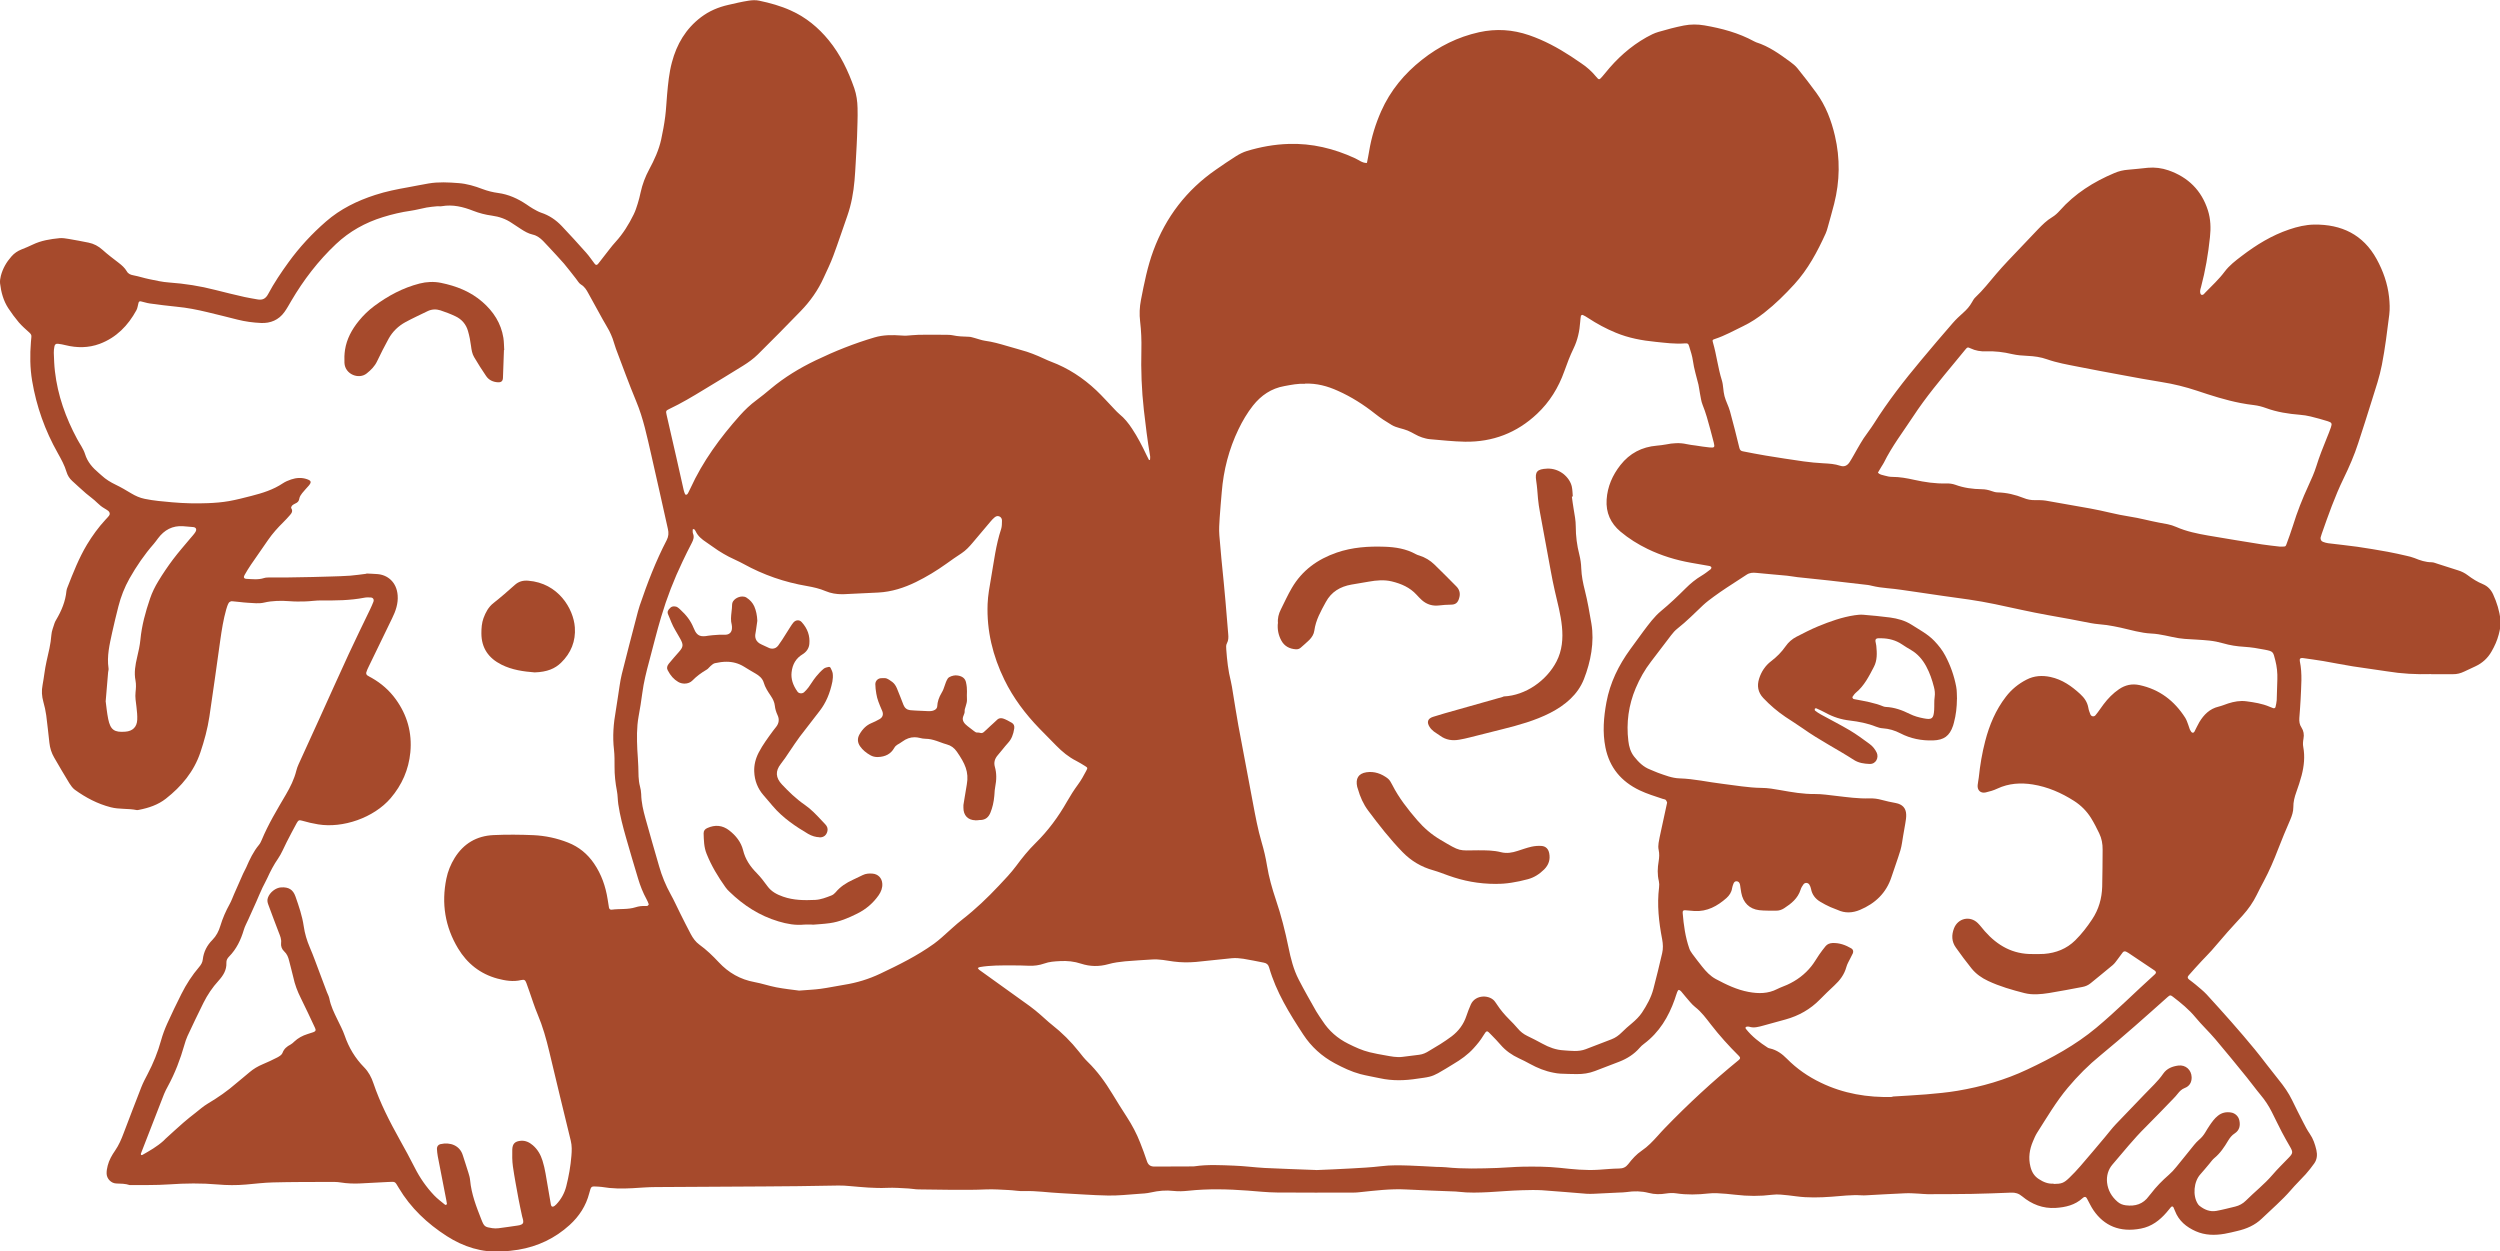 <svg viewBox="0 0 354.7 177.56" xmlns="http://www.w3.org/2000/svg" id="Layer_2"><defs><style>.cls-1{fill:#a64a2c;}</style></defs><g id="Layer_1-2"><path d="M344.88,95.64c-2.08.06-4.15-.05-6.21-.39-1.62-.26-3.25-.45-4.86-.71-1.4-.22-2.79-.51-4.19-.75-.97-.16-1.95-.29-2.92-.43-.32-.04-.47.12-.4.45.38,1.81.18,3.63.11,5.45-.04.87-.12,1.75-.18,2.62-.03.48.02.92.31,1.35.3.46.39,1,.28,1.57-.07.39-.11.81-.03,1.19.25,1.36.11,2.69-.23,4.01-.21.81-.48,1.6-.76,2.39-.25.69-.43,1.39-.42,2.13,0,.63-.19,1.21-.44,1.79-.59,1.37-1.18,2.75-1.71,4.14-.6,1.57-1.26,3.11-2.05,4.59-.35.64-.68,1.29-1,1.94-.52,1.06-1.19,2.01-1.97,2.88-.7.79-1.44,1.55-2.14,2.35-.77.87-1.51,1.77-2.29,2.65-.46.52-.96,1-1.43,1.51-.62.67-1.23,1.34-1.83,2.03-.19.21-.16.39.05.56.31.25.65.48.95.74.53.45,1.08.88,1.55,1.38,2.34,2.56,4.65,5.14,6.85,7.82.58.7,1.13,1.43,1.69,2.15.56.72,1.12,1.44,1.69,2.15.74.91,1.41,1.86,1.92,2.92.51,1.05,1.03,2.09,1.57,3.13.28.55.57,1.11.92,1.61.49.71.75,1.49.94,2.31.15.67.1,1.32-.3,1.89-.38.53-.78,1.05-1.22,1.54-.68.76-1.43,1.46-2.09,2.24-1.27,1.47-2.75,2.72-4.14,4.06-.97.94-2.17,1.45-3.47,1.75-.6.14-1.2.3-1.81.4-1.39.24-2.76.22-4.08-.36-1.35-.6-2.42-1.48-2.96-2.9-.06-.17-.13-.34-.21-.5-.07-.14-.24-.16-.35-.03-.21.25-.41.51-.63.76-.98,1.13-2.12,2-3.63,2.29-3.04.59-5.23-.43-6.71-2.56-.37-.53-.64-1.14-.96-1.72-.13-.24-.3-.28-.53-.11-.03.02-.06.05-.08.07-1.08.99-2.42,1.3-3.83,1.39-1.8.11-3.38-.51-4.74-1.64-.49-.41-.97-.56-1.59-.53-1.86.08-3.72.14-5.58.18-2.08.04-4.16.03-6.24.04-.44,0-.87-.06-1.31-.08-.62-.03-1.24-.08-1.86-.05-1.86.08-3.72.19-5.57.29-.22.01-.44.02-.66,0-1.43-.09-2.84.1-4.25.2-1.67.12-3.35.17-5.02-.06-.72-.1-1.45-.18-2.17-.24-.4-.03-.81-.03-1.2.02-1.75.22-3.49.21-5.24,0-.87-.11-1.74-.17-2.62-.22-.4-.02-.8,0-1.2.04-1.53.17-3.05.21-4.58-.02-.46-.07-.95-.05-1.41.02-.84.14-1.66.14-2.49-.08-1.04-.27-2.09-.28-3.15-.12-.36.06-.73.05-1.09.07-1.17.06-2.33.12-3.5.17-.36.02-.73.02-1.09,0-2.11-.16-4.21-.36-6.32-.5-.94-.06-1.9-.02-2.85,0-.84.02-1.68.08-2.51.13-.73.04-1.46.1-2.18.14-1.42.07-2.84.12-4.26-.05-.14-.02-.29-.03-.44-.04-2.33-.09-4.67-.17-7-.29-2.23-.12-4.44.16-6.65.39-.25.03-.51.05-.76.05-3.65,0-7.3.03-10.95-.01-1.38-.01-2.77-.17-4.15-.27-2.81-.21-5.61-.28-8.41.02-.69.07-1.39.11-2.08.03-1.1-.13-2.16-.03-3.23.21-.6.14-1.23.17-1.85.21-1.42.1-2.84.26-4.26.23-2.26-.04-4.51-.23-6.77-.34-1.71-.08-3.41-.35-5.13-.29-.72.03-1.45-.12-2.18-.15-1.06-.05-2.12-.13-3.17-.09-3.21.14-6.42.02-9.63,0-.47,0-.94-.11-1.41-.13-1.02-.05-2.05-.14-3.06-.09-1.76.08-3.5-.1-5.24-.25-.54-.05-1.09-.09-1.64-.08-1.9.02-3.79.07-5.69.09-1.57.02-3.14.03-4.71.04-5.18.03-10.37.05-15.55.09-1.09,0-2.19.1-3.28.16-1.46.08-2.92.07-4.36-.18-.14-.02-.29-.03-.44-.04-1.06-.04-1.04-.18-1.33.94-.46,1.78-1.42,3.26-2.78,4.5-2.08,1.89-4.52,3.05-7.29,3.51-.75.12-1.52.2-2.28.25-2.87.18-5.51-.67-7.87-2.19-2.75-1.77-5.12-3.99-6.81-6.84-.58-.97-.43-.87-1.55-.83-1.35.05-2.69.16-4.04.21-.87.03-1.75,0-2.62-.14-.57-.1-1.16-.08-1.75-.08-2.63.01-5.26,0-7.88.07-1.27.03-2.54.19-3.82.3-1.35.12-2.7.11-4.04-.01-2.29-.2-4.58-.17-6.88-.01-1.85.13-3.72.08-5.58.1-.63-.21-1.28-.21-1.93-.23-.7-.03-1.31-.65-1.35-1.35-.02-.39.05-.8.15-1.18.2-.79.6-1.49,1.06-2.15.52-.76.88-1.59,1.2-2.45.83-2.18,1.66-4.36,2.51-6.53.25-.64.58-1.26.9-1.87.8-1.52,1.44-3.1,1.9-4.76.22-.8.52-1.6.86-2.36.64-1.43,1.33-2.84,2.03-4.24.69-1.38,1.52-2.66,2.52-3.83.26-.31.46-.62.51-1.05.12-1.09.6-2.02,1.37-2.79.55-.56.9-1.24,1.12-1.98.33-1.09.78-2.12,1.33-3.11.25-.44.41-.93.62-1.4.43-.97.85-1.93,1.28-2.9.13-.3.31-.58.44-.88.49-1.14,1.02-2.26,1.82-3.22.16-.19.27-.43.37-.66.94-2.27,2.21-4.36,3.44-6.46.63-1.08,1.18-2.18,1.48-3.39.08-.32.19-.63.33-.93.98-2.16,1.97-4.31,2.95-6.47,1.39-3.05,2.75-6.12,4.16-9.16.98-2.12,2.01-4.21,3.02-6.31.17-.36.34-.73.48-1.1.12-.34-.05-.6-.4-.61-.29-.01-.59-.03-.87.03-2.05.4-4.13.41-6.21.39-.73,0-1.45.12-2.18.14-.73.02-1.46.03-2.18-.03-1.24-.09-2.46-.09-3.69.2-.72.17-1.52.06-2.28.02-.76-.04-1.52-.17-2.28-.22-.14,0-.37.12-.44.24-.16.28-.26.6-.35.91-.41,1.44-.64,2.92-.85,4.4-.51,3.61-1,7.22-1.54,10.82-.26,1.73-.72,3.42-1.28,5.08-.92,2.73-2.68,4.83-4.9,6.57-1.11.87-2.43,1.31-3.81,1.58-.11.02-.22.05-.33.03-1.22-.25-2.48-.08-3.69-.4-1.86-.48-3.53-1.36-5.08-2.48-.31-.23-.56-.58-.77-.91-.74-1.21-1.46-2.44-2.17-3.67-.37-.64-.59-1.33-.67-2.07-.15-1.3-.28-2.61-.45-3.91-.09-.65-.23-1.29-.41-1.92-.22-.79-.27-1.57-.11-2.38.21-1.11.31-2.24.56-3.34.28-1.24.6-2.47.69-3.76.04-.57.28-1.12.45-1.68.05-.17.15-.33.24-.49.75-1.27,1.31-2.6,1.45-4.09.02-.18.08-.36.15-.52.81-2.07,1.62-4.14,2.77-6.06.76-1.25,1.61-2.43,2.61-3.51.17-.19.36-.37.51-.57.17-.21.12-.5-.1-.68-.17-.13-.36-.25-.55-.36-.38-.22-.71-.48-1.03-.8-.48-.49-1.07-.88-1.59-1.33-.66-.57-1.3-1.17-1.95-1.76-.39-.35-.66-.78-.81-1.28-.28-.95-.76-1.81-1.24-2.67-1.81-3.2-3.03-6.62-3.64-10.25-.31-1.85-.32-3.7-.17-5.55.02-.22.03-.44.06-.65.05-.29-.08-.47-.29-.66-.51-.46-1.04-.92-1.49-1.44-.54-.64-1.04-1.32-1.5-2.02-.69-1.06-1.01-2.26-1.16-3.5-.04-.35.02-.73.11-1.08.27-1.04.79-1.95,1.51-2.76.39-.45.87-.77,1.42-.99.54-.21,1.08-.44,1.6-.69,1.2-.58,2.5-.78,3.8-.91.42-.04.87.04,1.3.11.93.16,1.86.33,2.79.52.77.15,1.42.5,2.01,1.03.73.66,1.52,1.25,2.3,1.85.44.34.85.7,1.13,1.18.22.39.55.51.98.59.75.14,1.48.39,2.23.54.93.19,1.86.41,2.8.47,2.22.16,4.41.5,6.57,1.06,1.37.36,2.76.68,4.14,1,.6.14,1.22.22,1.83.34.7.13,1.16-.09,1.51-.75.84-1.58,1.84-3.06,2.89-4.51,1.55-2.14,3.33-4.06,5.32-5.79,2.04-1.78,4.42-2.94,6.98-3.77,1.53-.5,3.1-.81,4.68-1.09.97-.17,1.93-.38,2.9-.54,1.41-.24,2.84-.16,4.26-.05,1.17.09,2.28.42,3.38.84.71.27,1.47.46,2.22.56,1.49.2,2.79.8,4.02,1.62.3.2.6.42.92.6.38.21.76.44,1.17.58,1.14.37,2.1,1.03,2.91,1.88,1.18,1.24,2.33,2.51,3.47,3.79.44.49.8,1.04,1.2,1.56.18.24.34.23.52,0,.54-.69,1.07-1.38,1.61-2.07.27-.34.54-.69.84-1.01,1.07-1.17,1.89-2.5,2.58-3.91.24-.49.41-1.01.57-1.53.16-.52.3-1.05.41-1.59.25-1.15.66-2.23,1.22-3.27.73-1.35,1.37-2.75,1.7-4.25.23-1.07.43-2.14.57-3.23.14-1.05.17-2.11.27-3.16.14-1.52.28-3.05.68-4.54.68-2.58,1.97-4.77,4.13-6.41,1.16-.88,2.45-1.42,3.85-1.74.96-.22,1.92-.45,2.89-.6.5-.08,1.03-.11,1.52,0,1.53.32,3.04.74,4.48,1.39,2.14.96,3.9,2.41,5.38,4.22,1.66,2.03,2.77,4.36,3.63,6.82.31.9.44,1.85.46,2.8.04,1.35-.04,2.7-.07,4.05-.01.44-.04.87-.06,1.31-.1,1.64-.16,3.28-.3,4.91-.15,1.71-.45,3.39-1.02,5.02-.67,1.89-1.29,3.8-1.99,5.67-.39,1.06-.89,2.07-1.36,3.1-.8,1.78-1.92,3.36-3.27,4.75-2.01,2.07-4.03,4.13-6.08,6.15-.62.61-1.34,1.13-2.08,1.59-1.85,1.17-3.74,2.28-5.6,3.42-1.59.97-3.18,1.92-4.87,2.72-.5.24-.52.29-.39.86.46,2.03.93,4.05,1.39,6.07.35,1.53.68,3.06,1.03,4.58.05.21.12.42.21.61.02.04.2.06.26.02.08-.05.13-.17.19-.27.1-.19.2-.39.29-.59,1.76-3.86,4.24-7.23,7.04-10.37.71-.79,1.47-1.52,2.33-2.15.71-.52,1.38-1.08,2.05-1.64,1.94-1.62,4.08-2.92,6.37-4.02,2.7-1.3,5.46-2.4,8.34-3.25,1.26-.37,2.51-.36,3.79-.27.25.02.5.03.75.02.58-.03,1.16-.11,1.74-.12,1.24-.02,2.48-.01,3.72,0,.36,0,.74,0,1.09.07.76.17,1.52.18,2.28.21.28,0,.57.11.85.18.49.13.97.32,1.47.39,1.05.14,2.07.43,3.08.73.94.28,1.9.53,2.83.82.55.17,1.09.4,1.63.62.6.25,1.19.56,1.8.79,2.43.91,4.55,2.3,6.43,4.07.9.85,1.72,1.79,2.58,2.68.23.24.45.48.7.69.72.58,1.28,1.29,1.79,2.06.79,1.19,1.44,2.45,2.05,3.74.11.23.23.45.34.68.01.03.07.05.1.04.03,0,.06-.05.07-.07,0-.18.04-.36,0-.54-.37-2.16-.63-4.32-.88-6.5-.32-2.84-.42-5.67-.35-8.52.03-1.35-.02-2.7-.18-4.04-.12-1.01-.08-2.03.12-3.05.46-2.36.92-4.72,1.76-6.99,1.76-4.76,4.71-8.61,8.89-11.5.93-.64,1.86-1.29,2.82-1.89.49-.31,1.02-.58,1.57-.75,1.92-.58,3.9-.94,5.91-1,3.3-.11,6.43.65,9.42,2.03.55.25,1.03.69,1.69.67.11-.57.23-1.13.32-1.7.32-1.95.9-3.83,1.7-5.64,1.3-2.93,3.28-5.32,5.79-7.3,2.41-1.91,5.09-3.24,8.1-3.91,2.42-.53,4.77-.38,7.1.42,2.12.73,4.07,1.78,5.94,3,.49.32.96.66,1.45.98.8.53,1.5,1.16,2.11,1.9.42.5.44.49.89-.02.14-.17.29-.33.42-.5,1.64-2.04,3.55-3.77,5.84-5.06.54-.3,1.1-.59,1.69-.76,1.19-.35,2.39-.67,3.6-.91.97-.19,1.97-.19,2.94-.02,2.45.42,4.84,1.06,7.04,2.26.1.05.19.1.3.14,1.81.57,3.31,1.66,4.82,2.76.38.28.76.58,1.05.95.92,1.14,1.81,2.29,2.67,3.47,1.33,1.83,2.12,3.9,2.63,6.09.75,3.22.7,6.43-.11,9.64-.29,1.13-.61,2.25-.92,3.37-.08.28-.16.57-.28.83-1.18,2.6-2.52,5.11-4.46,7.23-1.31,1.43-2.68,2.79-4.21,3.99-.95.75-1.95,1.42-3.04,1.94-1.31.63-2.58,1.35-3.98,1.81-.39.13-.41.16-.3.54.51,1.75.7,3.57,1.25,5.32.23.72.18,1.52.38,2.26.19.74.58,1.42.78,2.15.48,1.72.9,3.45,1.33,5.19.07.29.2.44.49.49,1.07.2,2.14.43,3.22.6,1.8.29,3.59.58,5.4.83.94.13,1.88.22,2.83.27.81.04,1.6.09,2.37.35.59.2,1.02-.04,1.32-.5.4-.61.73-1.26,1.1-1.89.29-.5.58-1.01.9-1.5.47-.7.99-1.35,1.44-2.06,2.01-3.19,4.31-6.15,6.73-9.04,1.47-1.76,2.96-3.52,4.47-5.25.45-.52.96-1,1.48-1.46.5-.44.93-.92,1.25-1.5.14-.25.29-.52.5-.71,1.07-1,1.96-2.16,2.91-3.27.55-.64,1.1-1.26,1.68-1.87,1.43-1.51,2.86-3.02,4.3-4.52.61-.63,1.22-1.24,1.99-1.7.4-.24.76-.57,1.07-.92,2.15-2.43,4.81-4.1,7.78-5.35.61-.26,1.24-.41,1.9-.46.94-.07,1.89-.19,2.83-.28.99-.09,1.98.04,2.91.36,2.8.97,4.71,2.85,5.61,5.69.39,1.23.43,2.51.29,3.79-.25,2.4-.65,4.76-1.27,7.09-.04.14-.09.28-.11.42-.06.35.03.65.2.68.27.04.37-.18.52-.33.94-.97,1.94-1.88,2.75-2.97.66-.88,1.54-1.55,2.41-2.21,2.07-1.58,4.26-2.93,6.75-3.77,1.15-.39,2.33-.67,3.53-.69,3.87-.05,6.95,1.4,8.87,4.9.92,1.68,1.55,3.46,1.76,5.37.09.83.13,1.69.03,2.51-.3,2.38-.59,4.78-1.05,7.13-.32,1.67-.88,3.31-1.39,4.94-.63,2.06-1.3,4.1-1.96,6.14-.56,1.74-1.29,3.41-2.09,5.05-1.23,2.53-2.16,5.18-3.09,7.83-.06.17-.12.35-.16.52-.05.26.08.53.33.62.24.09.49.17.74.2,1.37.17,2.75.31,4.12.5,1.44.21,2.88.45,4.31.71.9.16,1.78.37,2.67.57.39.09.79.18,1.16.33.78.32,1.56.59,2.43.59.28,0,.56.14.84.22.97.31,1.94.62,2.91.93.49.15.95.38,1.36.69.67.51,1.38.95,2.16,1.27.67.28,1.14.78,1.44,1.43.54,1.17.91,2.38,1.05,3.66.08.7-.08,1.38-.25,2.05-.22.85-.58,1.65-1.02,2.41-.54.95-1.31,1.65-2.3,2.11-.53.25-1.06.5-1.58.74-.5.24-1.02.38-1.58.37-1.02-.01-2.04,0-3.07,0ZM51.99,81.37c.58.03,1.06.04,1.53.08,1.46.1,2.76,1.13,2.9,3.02.09,1.16-.28,2.23-.79,3.26-1.12,2.29-2.23,4.59-3.34,6.89-.13.26-.25.53-.33.81-.03.11.04.3.12.37.2.15.44.25.66.38,1.35.77,2.5,1.77,3.41,3.03,1.62,2.24,2.33,4.74,2.07,7.52-.24,2.48-1.19,4.63-2.8,6.52-2.39,2.78-6.78,4.29-10.29,3.71-.76-.13-1.5-.29-2.23-.51-.45-.13-.56-.1-.8.32-.49.89-.96,1.8-1.43,2.71-.4.78-.72,1.61-1.21,2.32-.61.88-1.09,1.8-1.53,2.77-.21.46-.47.91-.69,1.37-.31.66-.59,1.33-.88,2-.37.83-.75,1.66-1.12,2.49-.22.5-.5.98-.65,1.5-.42,1.42-1.04,2.72-2.09,3.79-.24.24-.4.52-.38.88.05,1.03-.46,1.82-1.11,2.54-.87.95-1.58,2.01-2.15,3.15-.78,1.56-1.53,3.15-2.27,4.73-.18.39-.31.82-.43,1.23-.58,2.04-1.33,4.01-2.35,5.88-.19.35-.38.71-.53,1.08-1.11,2.82-2.2,5.64-3.29,8.46-.02.05,0,.15.03.19.03.03.14.03.18,0,1.05-.6,2.09-1.19,2.99-2,.11-.1.2-.22.31-.31.84-.76,1.67-1.53,2.52-2.27.55-.48,1.12-.93,1.7-1.38.57-.45,1.12-.94,1.74-1.31,1.45-.86,2.82-1.81,4.09-2.92.61-.53,1.25-1.01,1.85-1.54.56-.48,1.18-.84,1.86-1.13.7-.3,1.4-.61,2.08-.97.28-.15.63-.36.73-.62.22-.61.63-.94,1.17-1.22.19-.1.35-.26.51-.41.54-.51,1.18-.85,1.89-1.07.28-.08.56-.17.83-.27.31-.11.38-.28.23-.59-.67-1.42-1.32-2.84-2.02-4.24-.48-.95-.85-1.93-1.07-2.97-.17-.78-.41-1.55-.59-2.33-.12-.51-.3-.96-.7-1.33-.34-.31-.49-.74-.44-1.19.07-.54-.13-.99-.32-1.47-.52-1.32-1-2.66-1.5-3.99-.12-.32-.17-.63-.05-.96.26-.76,1.11-1.43,1.88-1.47,1.06-.06,1.68.3,2.03,1.29.48,1.37.96,2.76,1.17,4.21.15,1.05.45,2.05.87,3.03.52,1.2.95,2.44,1.42,3.67.34.89.66,1.78,1,2.66.12.31.29.6.35.92.2,1.06.67,2,1.13,2.95.36.76.77,1.5,1.04,2.29.59,1.72,1.49,3.22,2.77,4.52.62.63,1.03,1.41,1.31,2.25.95,2.81,2.3,5.43,3.74,8.02.73,1.31,1.45,2.62,2.12,3.95.73,1.45,1.64,2.76,2.75,3.93.47.5,1.04.91,1.57,1.35.03.03.13-.01.19-.04.03-.01.06-.06.06-.09-.02-.18-.05-.36-.09-.54-.4-2.07-.82-4.15-1.21-6.22-.07-.36-.1-.72-.12-1.08,0-.32.19-.57.49-.64,1.41-.33,2.76.2,3.18,1.57.26.84.55,1.66.8,2.5.11.35.21.7.24,1.06.18,1.95.88,3.75,1.59,5.55.4,1.02.5,1.08,1.56,1.24.29.04.59.05.87.01.9-.11,1.8-.25,2.71-.38.11-.02.22-.03.32-.06.42-.12.55-.3.47-.71-.03-.18-.1-.35-.14-.53-.17-.82-.36-1.64-.51-2.46-.28-1.54-.58-3.08-.8-4.63-.11-.79-.11-1.6-.09-2.4.03-.84.4-1.17,1.22-1.24.66-.05,1.21.22,1.69.63.69.59,1.12,1.35,1.38,2.19.19.59.32,1.2.43,1.81.25,1.4.48,2.8.72,4.2.04.22.05.51.29.52.17,0,.38-.18.52-.33.69-.73,1.16-1.58,1.41-2.56.36-1.42.61-2.85.73-4.31.06-.73.09-1.43-.09-2.16-1.03-4.21-2.05-8.43-3.05-12.64-.43-1.81-.93-3.59-1.66-5.31-.44-1.04-.77-2.12-1.15-3.19-.15-.41-.28-.83-.44-1.24-.17-.43-.28-.51-.75-.41-1.14.27-2.25.08-3.35-.21-2.44-.66-4.3-2.14-5.59-4.28-1.85-3.07-2.38-6.39-1.66-9.9.21-1.04.61-2.02,1.17-2.93,1.27-2.05,3.13-3.14,5.51-3.25,1.89-.09,3.8-.07,5.69.01,1.68.08,3.32.43,4.89,1.05,1.55.61,2.76,1.61,3.69,2.97,1.05,1.54,1.64,3.24,1.93,5.07.06.4.12.79.19,1.19.04.21.19.32.4.29,1.12-.15,2.27.01,3.37-.34.46-.15.92-.2,1.4-.18.11,0,.23.01.32-.03.07-.04.17-.18.15-.23-.08-.24-.19-.47-.31-.7-.51-.93-.9-1.92-1.2-2.93-.58-1.92-1.15-3.84-1.7-5.77-.45-1.58-.87-3.16-1.11-4.79-.09-.61-.07-1.24-.19-1.85-.22-1.15-.35-2.3-.34-3.47,0-.8.01-1.61-.08-2.41-.22-1.87-.07-3.71.26-5.55.11-.65.19-1.3.3-1.94.18-1.08.29-2.17.55-3.23.66-2.69,1.38-5.36,2.07-8.04.15-.56.28-1.13.47-1.68,1.08-3.18,2.28-6.31,3.83-9.29.27-.52.3-1.03.17-1.58-.79-3.52-1.56-7.04-2.37-10.56-.59-2.55-1.11-5.12-2.13-7.56-1.02-2.45-1.93-4.96-2.87-7.44-.18-.47-.29-.97-.47-1.45-.14-.37-.3-.74-.48-1.1-.29-.55-.62-1.07-.92-1.61-.69-1.24-1.37-2.49-2.06-3.74-.26-.48-.53-.93-1.04-1.23-.29-.17-.47-.54-.7-.82-.57-.71-1.11-1.45-1.7-2.14-.69-.8-1.43-1.56-2.14-2.34-.27-.29-.54-.59-.83-.88-.42-.42-.88-.77-1.47-.9-.62-.14-1.15-.45-1.67-.79-.43-.28-.86-.55-1.28-.84-.86-.59-1.81-.92-2.84-1.06-.91-.12-1.79-.35-2.64-.68-1.44-.57-2.9-.93-4.46-.66-.21.04-.44,0-.66.01-.51.05-1.01.09-1.51.18-.75.14-1.49.35-2.25.46-1.34.19-2.65.5-3.94.9-2.51.78-4.74,2.01-6.67,3.83-2.52,2.38-4.59,5.08-6.34,8.06-.31.53-.61,1.08-.97,1.58-.81,1.13-1.98,1.61-3.32,1.55-1.12-.05-2.25-.2-3.35-.48-1.41-.37-2.83-.7-4.24-1.05-1.45-.35-2.91-.64-4.41-.78-1.27-.12-2.53-.29-3.79-.46-.43-.06-.85-.21-1.27-.3-.16-.04-.28.05-.32.21-.1.35-.13.74-.3,1.05-1.19,2.18-2.84,3.88-5.21,4.77-1.59.59-3.21.59-4.84.19-.35-.09-.71-.16-1.07-.2-.31-.04-.47.1-.52.42-.05.29-.09.58-.08.87.03.87.06,1.75.16,2.62.39,3.41,1.53,6.59,3.15,9.6.38.71.88,1.37,1.12,2.13.35,1.15,1.08,1.95,1.95,2.69.14.12.28.24.41.36.59.55,1.27.96,2,1.31.75.36,1.48.79,2.19,1.22.6.36,1.22.64,1.91.78,1.29.27,2.59.37,3.9.49,1.71.15,3.43.19,5.14.12.98-.04,1.97-.12,2.93-.29,1.07-.19,2.13-.47,3.19-.74,1.56-.4,3.08-.87,4.44-1.78.36-.24.77-.41,1.18-.55.74-.25,1.5-.3,2.25-.04.61.21.67.42.26.91-.31.36-.65.7-.94,1.07-.17.22-.36.49-.4.75-.05.39-.25.58-.57.72-.16.07-.33.17-.46.29-.08.08-.17.29-.13.36.26.39.1.69-.16.98-.31.35-.63.71-.97,1.04-.78.77-1.51,1.58-2.14,2.49-.81,1.17-1.63,2.33-2.43,3.51-.33.48-.63.98-.92,1.49-.18.31-.08.51.26.53.83.04,1.67.16,2.5-.11.27-.09.58-.08.87-.09.88,0,1.75,0,2.63,0,1.13-.01,2.26-.03,3.39-.06.84-.02,1.68-.04,2.51-.07.95-.03,1.89-.05,2.84-.12.8-.06,1.59-.19,2.28-.27ZM185.11,54.46c-.95-.06-1.92.14-2.89.32-1.85.33-3.29,1.31-4.45,2.77-.82,1.04-1.48,2.17-2.05,3.35-1.36,2.82-2.13,5.81-2.38,8.93-.1,1.2-.21,2.4-.29,3.6-.05.84-.12,1.68-.05,2.51.17,2.25.41,4.5.63,6.75.09.91.17,1.81.25,2.72.13,1.52.26,3.05.38,4.57.04.44.04.88-.18,1.28-.15.27-.12.56-.1.85.11,1.53.27,3.05.65,4.54.13.53.2,1.07.29,1.61.26,1.54.49,3.09.77,4.63.68,3.69,1.38,7.38,2.08,11.06.35,1.86.69,3.72,1.23,5.55.32,1.08.58,2.19.76,3.3.27,1.66.73,3.27,1.26,4.85.75,2.21,1.32,4.47,1.79,6.76.32,1.57.71,3.14,1.45,4.57.78,1.52,1.64,3.01,2.48,4.5.27.47.6.91.9,1.37.91,1.41,2.13,2.48,3.64,3.23.98.49,1.97.95,3.04,1.21.74.18,1.49.32,2.25.45.79.14,1.58.31,2.39.21.8-.09,1.59-.2,2.39-.3.52-.06.97-.27,1.41-.55.52-.34,1.07-.62,1.59-.96.55-.35,1.1-.72,1.62-1.11.98-.75,1.69-1.7,2.08-2.88.18-.55.4-1.1.63-1.63.66-1.48,2.77-1.41,3.46-.36.08.12.17.24.25.36.5.77,1.09,1.46,1.74,2.11.41.41.82.83,1.2,1.28.38.46.83.81,1.37,1.07.72.35,1.44.71,2.14,1.1.94.52,1.93.88,3,.94,1.05.07,2.12.23,3.14-.16,1.23-.46,2.45-.93,3.67-1.41.55-.21,1.02-.55,1.44-.97.46-.47.96-.89,1.46-1.31.53-.45,1.03-.93,1.42-1.51.68-1.04,1.29-2.12,1.61-3.34.44-1.69.86-3.39,1.25-5.09.15-.64.12-1.29,0-1.95-.47-2.44-.75-4.9-.44-7.39.04-.28.03-.59-.03-.87-.23-.94-.19-1.89-.03-2.82.09-.55.12-1.07,0-1.62-.07-.31-.06-.66-.01-.98.08-.54.21-1.07.32-1.61.29-1.35.59-2.7.88-4.06,0-.04.02-.08,0-.11-.06-.12-.11-.27-.21-.35-.11-.08-.28-.08-.41-.13-1.1-.37-2.22-.71-3.27-1.21-2.61-1.25-4.27-3.22-4.85-6.08-.43-2.15-.25-4.29.14-6.41.51-2.77,1.73-5.25,3.38-7.52.62-.86,1.24-1.72,1.87-2.56.77-1.02,1.52-2.06,2.51-2.88,1.21-1,2.35-2.08,3.46-3.19.7-.7,1.45-1.32,2.31-1.83.44-.26.84-.58,1.25-.89.07-.05.13-.2.11-.28-.02-.07-.14-.16-.23-.18-.9-.16-1.79-.31-2.69-.47-2.13-.38-4.18-1.01-6.12-1.95-1.38-.67-2.68-1.48-3.86-2.47-1.4-1.18-2.08-2.69-1.96-4.54.12-1.85.83-3.46,1.96-4.9,1.31-1.67,3.04-2.57,5.15-2.75.44-.04.87-.09,1.3-.17.98-.2,1.95-.27,2.93-.05.42.1.86.14,1.29.2.65.1,1.3.21,1.95.27.73.07.79-.01.62-.69-.16-.64-.33-1.27-.5-1.9-.32-1.16-.62-2.32-1.08-3.44-.22-.53-.27-1.13-.39-1.69-.08-.39-.11-.79-.2-1.18-.28-1.13-.63-2.24-.79-3.4-.09-.68-.32-1.34-.52-2.01-.12-.41-.2-.48-.63-.45-1.39.11-2.77-.08-4.15-.22-1.93-.19-3.82-.54-5.63-1.29-1.39-.57-2.7-1.28-3.95-2.1-.24-.16-.49-.31-.76-.43-.05-.03-.23.06-.25.12-.05.28-.08.57-.1.86-.09,1.32-.37,2.6-.95,3.79-.51,1.05-.92,2.14-1.31,3.24-.82,2.3-2.07,4.34-3.86,6.02-2.87,2.71-6.3,4.02-10.23,3.96-1.67-.03-3.34-.22-5.01-.36-.36-.03-.72-.14-1.06-.24-.74-.23-1.37-.7-2.06-.98-.73-.3-1.57-.38-2.26-.79-.81-.48-1.61-1-2.35-1.59-1.64-1.3-3.38-2.41-5.29-3.26-1.48-.67-3.01-1.09-4.69-1.02ZM268.48,155.58c1.6-.1,3.2-.18,4.8-.31,1.49-.13,2.98-.26,4.45-.51,3.43-.58,6.75-1.53,9.9-3.02,3.47-1.63,6.82-3.44,9.79-5.92,2.89-2.41,5.53-5.08,8.32-7.59.21-.19.2-.37-.05-.54-1.24-.84-2.48-1.67-3.73-2.5-.09-.06-.19-.11-.29-.16-.19-.09-.36-.07-.49.09-.25.32-.47.65-.72.97-.22.29-.43.6-.7.83-1.03.87-2.09,1.71-3.13,2.57-.35.29-.74.46-1.18.54-1.57.29-3.15.61-4.73.86-1.16.18-2.35.3-3.49.01-1.76-.45-3.52-.95-5.17-1.73-.9-.42-1.71-.99-2.34-1.77-.78-.97-1.52-1.96-2.23-2.97-.6-.84-.62-1.77-.26-2.71.56-1.45,2.27-1.84,3.38-.75.36.35.66.78,1,1.16,1.8,2.04,3.98,3.27,6.77,3.23.55,0,1.1.02,1.64-.02,1.69-.13,3.19-.72,4.41-1.92.91-.9,1.69-1.91,2.4-2.98.94-1.41,1.38-2.97,1.43-4.64.05-1.75.04-3.5.06-5.25.01-.82-.13-1.6-.49-2.33-.35-.72-.71-1.44-1.13-2.12-.62-1.01-1.44-1.83-2.44-2.47-1.8-1.15-3.74-1.99-5.85-2.33-1.72-.27-3.41-.17-5.03.59-.52.25-1.09.41-1.65.54-.72.16-1.21-.3-1.14-1.04.03-.36.12-.72.16-1.08.18-1.74.47-3.47.91-5.16.59-2.28,1.49-4.42,2.94-6.3.79-1.03,1.77-1.83,2.92-2.42,1.08-.56,2.22-.63,3.4-.38,1.67.36,2.99,1.29,4.22,2.42.58.53,1.01,1.14,1.15,1.94.05.32.17.63.29.94.12.31.49.38.71.15.12-.13.23-.28.34-.43.28-.38.55-.77.83-1.15.62-.82,1.33-1.55,2.18-2.13.88-.6,1.83-.82,2.91-.59,2.85.61,4.95,2.23,6.49,4.64.19.3.3.66.43,1,.08.2.13.42.21.62.05.13.14.25.22.38.11.17.35.16.44-.02.24-.45.44-.92.7-1.36.64-1.06,1.47-1.9,2.73-2.2.46-.11.9-.3,1.35-.45.84-.27,1.7-.43,2.59-.31,1.12.15,2.24.32,3.29.77.17.07.34.14.51.2.15.05.3,0,.34-.16.07-.32.15-.64.17-.96.04-.98.06-1.97.09-2.95.03-.92-.06-1.82-.29-2.71-.31-1.23-.28-1.27-1.49-1.51-.96-.19-1.94-.35-2.92-.41-1.03-.06-2.02-.21-3.01-.5-.63-.18-1.28-.31-1.92-.38-1.16-.12-2.33-.16-3.49-.24-.29-.02-.58-.06-.87-.1-1.29-.21-2.56-.6-3.87-.66-1.51-.07-2.94-.52-4.39-.84-.64-.14-1.28-.26-1.93-.36-.76-.11-1.53-.13-2.28-.28-2-.41-4.01-.76-6.01-1.12-2.54-.45-5.06-1.04-7.59-1.57-2.46-.52-4.95-.84-7.44-1.18-1.3-.18-2.59-.38-3.89-.57-1.3-.18-2.59-.4-3.9-.51-.77-.07-1.52-.17-2.26-.35-.18-.04-.35-.09-.53-.11-1.85-.22-3.69-.43-5.54-.64-1.48-.16-2.97-.31-4.46-.47-.51-.06-1.01-.16-1.51-.21-1.45-.14-2.9-.25-4.35-.4-.49-.05-.94-.02-1.36.26-.95.62-1.9,1.23-2.84,1.85-.61.4-1.21.82-1.8,1.25-.53.39-1.06.78-1.53,1.22-1.2,1.13-2.34,2.3-3.64,3.32-.34.27-.64.6-.9.95-.96,1.24-1.89,2.5-2.85,3.74-.9,1.16-1.61,2.43-2.18,3.78-1.01,2.4-1.35,4.9-1.04,7.48.09.79.31,1.58.83,2.23.62.78,1.31,1.47,2.27,1.83.38.14.73.33,1.11.46,1,.35,1.99.76,3.06.79,2.05.06,4.04.53,6.07.77,1.84.22,3.67.56,5.54.58.9,0,1.82.16,2.71.32,1.62.29,3.22.57,4.88.55,1.01-.01,2.03.16,3.05.27,1.56.18,3.11.4,4.68.35.59-.02,1.16.05,1.73.21.66.19,1.35.32,2.02.45.92.18,1.44.7,1.47,1.62.02.43-.06.87-.13,1.3-.09.58-.2,1.15-.3,1.72-.12.68-.19,1.38-.38,2.03-.39,1.29-.86,2.55-1.28,3.83-.74,2.27-2.31,3.75-4.47,4.66-1.05.44-2.12.5-3.18,0-.33-.15-.69-.25-1.01-.4-.49-.23-.99-.47-1.45-.76-.68-.41-1.15-1-1.3-1.81-.04-.21-.12-.42-.23-.6-.18-.31-.62-.35-.84-.06-.17.23-.33.49-.41.76-.39,1.24-1.32,1.98-2.34,2.64-.34.22-.73.35-1.14.34-.8-.01-1.61.02-2.4-.07-1.39-.17-2.28-1.07-2.54-2.48-.05-.25-.08-.5-.12-.76-.02-.14-.03-.29-.07-.43-.06-.22-.18-.4-.43-.43-.26-.03-.41.13-.49.35-.08.2-.15.41-.19.63-.08.58-.4,1.04-.8,1.4-1.29,1.14-2.74,1.94-4.53,1.84-.44-.03-.87-.08-1.31-.11-.28-.02-.4.08-.37.39.14,1.71.37,3.41.94,5.04.09.27.26.52.43.76.46.62.92,1.22,1.4,1.82.55.69,1.15,1.33,1.93,1.75,1.48.79,2.98,1.52,4.66,1.83,1.4.26,2.75.26,4.05-.41.45-.23.94-.39,1.41-.6,1.35-.61,2.52-1.48,3.44-2.64.41-.51.73-1.09,1.1-1.63.29-.42.6-.83.92-1.22.24-.29.59-.42.97-.44.98-.04,1.86.28,2.69.77.23.13.31.42.21.67-.1.23-.23.45-.34.68-.21.43-.47.84-.59,1.29-.29,1.07-.92,1.89-1.71,2.62-.69.65-1.38,1.3-2.04,1.98-1.36,1.39-2.99,2.31-4.86,2.83-1.05.29-2.1.59-3.16.87-.67.18-1.33.39-2.03.16-.1-.03-.22-.02-.33,0-.06,0-.15.05-.17.1-.02.06,0,.15.04.2.87,1.1,1.96,1.94,3.13,2.69.09.06.2.07.31.1.96.22,1.72.78,2.39,1.46,1.4,1.42,3.01,2.53,4.8,3.39,3.22,1.56,6.64,2.13,10.19,2.03ZM113.33,140.55c1.22-.1,2.17-.13,3.11-.26,1.12-.15,2.22-.39,3.34-.57,1.77-.28,3.47-.8,5.1-1.57,2.64-1.25,5.25-2.54,7.63-4.25.38-.28.75-.58,1.1-.89.99-.86,1.93-1.78,2.97-2.59,1.85-1.44,3.53-3.05,5.13-4.75.85-.9,1.71-1.8,2.45-2.79.85-1.15,1.73-2.25,2.75-3.25,1.78-1.75,3.25-3.74,4.48-5.91.47-.82.98-1.63,1.54-2.39.46-.62.83-1.29,1.18-1.96.23-.43.21-.45-.17-.69-.41-.25-.8-.5-1.23-.72-1.09-.55-2.01-1.31-2.86-2.18-.79-.81-1.59-1.61-2.38-2.42-1.99-2.06-3.7-4.32-4.96-6.9-1.66-3.4-2.53-6.97-2.39-10.77.05-1.25.28-2.46.49-3.68.41-2.33.68-4.69,1.43-6.95.12-.37.11-.79.12-1.19,0-.27-.12-.5-.39-.61-.27-.11-.5.01-.7.18-.19.17-.37.35-.53.55-.85,1-1.7,2-2.54,3.01-.47.56-.96,1.09-1.58,1.5-.73.48-1.45.97-2.16,1.49-1.37.98-2.8,1.85-4.31,2.59-1.68.82-3.45,1.39-5.33,1.49-1.67.09-3.35.16-5.02.24-.04,0-.07,0-.11,0-.81,0-1.59-.12-2.35-.44-.84-.36-1.73-.56-2.63-.72-3.19-.54-6.2-1.58-9.04-3.15-.67-.37-1.38-.66-2.06-1.01-.51-.27-1.02-.56-1.51-.88-.58-.38-1.13-.8-1.7-1.18-.62-.41-1.18-.86-1.5-1.55-.05-.1-.11-.19-.18-.27-.04-.04-.12-.04-.18-.04-.02,0-.06.05-.06.08,0,.18-.02.38.04.54.2.49.06.9-.17,1.34-.46.87-.89,1.76-1.31,2.64-1.22,2.54-2.23,5.15-3.03,7.84-.63,2.09-1.14,4.22-1.71,6.33-.4,1.48-.77,2.96-.97,4.48-.14,1.12-.33,2.23-.53,3.34-.28,1.56-.25,3.12-.18,4.69.04.8.12,1.6.14,2.4.03.95-.01,1.9.24,2.83.09.35.16.72.17,1.08.02,1.18.29,2.32.6,3.44.62,2.28,1.3,4.55,1.95,6.83.39,1.37.93,2.68,1.62,3.93.5.89.91,1.83,1.37,2.74.49.98.98,1.96,1.49,2.92.31.58.69,1.12,1.23,1.51,1.01.73,1.9,1.59,2.75,2.5,1.38,1.48,3.05,2.44,5.07,2.81,1.04.19,2.04.54,3.08.74,1.14.22,2.3.34,3.19.46ZM186.75,166.01c1.6-.07,3.28-.13,4.95-.23,1.42-.08,2.84-.15,4.25-.32,1.35-.17,2.69-.13,4.04-.09,1.27.04,2.55.13,3.82.19.44.02.88,0,1.31.05,2.44.26,4.88.18,7.33.1,1.2-.04,2.4-.16,3.6-.18,1.75-.03,3.49-.02,5.24.16,1.85.2,3.7.4,5.57.27.95-.06,1.89-.16,2.84-.17.57,0,.97-.18,1.31-.62.56-.73,1.17-1.41,1.93-1.92.86-.58,1.55-1.32,2.24-2.08.34-.38.68-.76,1.04-1.13,3.3-3.41,6.78-6.63,10.46-9.63.26-.21.27-.37.01-.62-1.4-1.39-2.72-2.85-3.93-4.41-.69-.89-1.35-1.8-2.26-2.51-.51-.4-.9-.95-1.34-1.44-.22-.24-.41-.52-.63-.76-.09-.1-.22-.21-.35-.22-.07,0-.17.18-.22.3-.13.34-.23.69-.35,1.04-.88,2.49-2.19,4.68-4.35,6.3-.23.17-.46.37-.64.59-.78.9-1.77,1.52-2.87,1.95-1.15.45-2.32.88-3.47,1.33-.83.32-1.69.44-2.57.43-.77,0-1.53-.03-2.3-.06-.33-.01-.65-.07-.97-.13-1.2-.22-2.3-.67-3.36-1.25-.51-.28-1.03-.55-1.56-.79-1.01-.47-1.89-1.08-2.62-1.93-.4-.47-.84-.92-1.27-1.36-.67-.68-.65-.8-1.2.1-.37.62-.84,1.19-1.33,1.73-.83.93-1.85,1.65-2.92,2.28-.72.43-1.42.89-2.16,1.29-.38.21-.79.39-1.2.49-.56.14-1.15.19-1.72.28-1.78.28-3.55.33-5.32-.06-.92-.2-1.86-.35-2.78-.59-1.27-.34-2.46-.91-3.62-1.53-1.84-.99-3.34-2.35-4.48-4.09-1.96-2.99-3.84-6.03-4.84-9.51-.12-.42-.35-.6-.75-.68-.97-.18-1.93-.4-2.9-.55-.53-.08-1.09-.13-1.63-.08-1.71.15-3.4.38-5.11.53-1.05.09-2.11.08-3.17-.06-1.01-.14-2.01-.36-3.04-.29-1.27.09-2.55.14-3.82.26-.79.08-1.6.18-2.37.4-1.31.37-2.61.35-3.87-.06-.99-.33-1.98-.43-3.01-.37-.77.04-1.51.08-2.25.35-.68.24-1.41.34-2.15.31-.8-.03-1.61-.06-2.41-.05-1.53,0-3.07-.02-4.58.24-.1.02-.18.09-.27.13.06.08.11.19.19.25,2.4,1.72,4.81,3.44,7.2,5.17.53.38,1.03.81,1.53,1.24.53.45,1.02.94,1.57,1.37,1.44,1.13,2.73,2.41,3.87,3.85.38.49.77.98,1.21,1.41,1.4,1.35,2.52,2.92,3.53,4.58.67,1.09,1.33,2.18,2.03,3.24.76,1.17,1.41,2.39,1.91,3.68.33.85.66,1.7.94,2.57.18.58.51.82,1.11.81,1.82-.02,3.65-.02,5.47-.02.07,0,.15,0,.22-.02,1.85-.27,3.71-.16,5.57-.09,1.46.05,2.9.25,4.36.33,2.4.12,4.81.19,7.3.29ZM323.52,77.55c.13,0,.24,0,.35,0,.39,0,.43-.02.55-.38.31-.86.63-1.71.9-2.58.6-1.95,1.35-3.85,2.21-5.71.41-.89.82-1.8,1.11-2.73.42-1.36.95-2.68,1.48-3.99.21-.51.41-1.01.59-1.53.19-.55.12-.69-.46-.87-.8-.24-1.61-.48-2.42-.67-.49-.12-1-.2-1.51-.24-1.64-.13-3.26-.38-4.81-.95-.55-.2-1.11-.35-1.69-.42-.65-.07-1.3-.18-1.94-.3-2.11-.41-4.16-1.07-6.19-1.75-1.63-.54-3.28-.95-4.98-1.22-1.91-.3-3.8-.66-5.7-1.01-2.08-.38-4.15-.77-6.22-1.18-1.46-.29-2.93-.54-4.35-1.04-.9-.32-1.83-.45-2.79-.49-.73-.03-1.46-.09-2.17-.25-1.22-.29-2.44-.44-3.68-.39-.78.03-1.52-.09-2.23-.43-.39-.19-.45-.16-.74.19-.47.56-.93,1.13-1.39,1.69-2.09,2.53-4.21,5.05-6.01,7.8-1.42,2.16-3,4.22-4.15,6.55-.1.2-.23.37-.34.56-.17.28-.33.56-.5.84.24.31.62.33.95.43.35.1.71.18,1.07.18,1.07,0,2.1.19,3.13.42,1.5.33,3.01.56,4.55.51.43-.01.89.05,1.28.19,1.22.45,2.47.61,3.75.63.48,0,.94.1,1.39.26.27.09.56.19.84.19,1.29.03,2.52.32,3.72.8.51.21,1.04.31,1.6.3.51,0,1.03-.01,1.53.07,2.12.36,4.23.74,6.34,1.12,1.86.33,3.68.86,5.56,1.14,1.4.21,2.78.6,4.17.86.82.15,1.66.26,2.43.61,1.45.64,2.98.95,4.52,1.22,2.55.44,5.1.85,7.65,1.26.86.14,1.74.21,2.59.32ZM291.36,167.98c1.13-.01,1.45-.12,2.23-.87.55-.53,1.08-1.09,1.58-1.67,1.17-1.35,2.32-2.72,3.47-4.09.52-.61,1-1.26,1.55-1.84,1.35-1.43,2.74-2.83,4.09-4.26.9-.96,1.89-1.82,2.64-2.92.51-.74,1.3-1.04,2.15-1.15,1.03-.13,1.85.62,1.88,1.65.02.75-.32,1.29-.99,1.54-.44.17-.72.47-.99.81-.18.23-.37.45-.58.66-1.32,1.36-2.63,2.74-3.97,4.07-1.69,1.67-3.17,3.53-4.71,5.32-.61.71-.86,1.62-.76,2.55.12,1.09.64,2,1.48,2.72.34.3.73.45,1.18.51,1.34.17,2.46-.17,3.27-1.3.08-.12.19-.22.28-.34.75-.99,1.62-1.87,2.56-2.69.38-.33.73-.71,1.05-1.11.86-1.04,1.69-2.1,2.54-3.14.21-.25.43-.5.68-.71.37-.31.67-.67.91-1.08.19-.31.37-.63.58-.93.35-.51.7-1.02,1.2-1.41.55-.44,1.17-.57,1.85-.46.59.09,1.07.54,1.19,1.13.16.74.01,1.4-.65,1.83-.42.27-.69.62-.94,1.03-.54.91-1.12,1.79-1.96,2.48-.28.23-.48.54-.72.82-.42.5-.84,1.01-1.27,1.49-.93,1.03-1.11,3.02-.35,4.19.06.09.12.18.21.25.71.57,1.51.91,2.43.74.89-.16,1.77-.4,2.66-.61.58-.14,1.09-.42,1.51-.84,1.24-1.24,2.62-2.31,3.77-3.65.73-.86,1.55-1.64,2.33-2.46.59-.61.6-.79.18-1.52-.4-.69-.8-1.39-1.17-2.1-.49-.94-.94-1.89-1.42-2.84-.44-.88-.98-1.7-1.62-2.46-.68-.81-1.29-1.67-1.96-2.49-1.47-1.81-2.94-3.62-4.45-5.4-.9-1.06-1.92-2.01-2.8-3.08-.94-1.14-2.06-2.05-3.22-2.94-.33-.25-.41-.24-.75.06-1.55,1.38-3.1,2.77-4.67,4.14-1.6,1.39-3.19,2.77-4.83,4.11-1.71,1.39-3.24,2.93-4.65,4.61-1.67,1.99-2.98,4.23-4.37,6.41-.23.37-.4.78-.57,1.18-.5,1.17-.68,2.35-.36,3.62.19.76.55,1.34,1.19,1.75.65.43,1.36.71,2.08.64ZM15,99.55c.09.66.17,1.57.35,2.46.32,1.55.87,1.93,2.45,1.8,1.01-.08,1.62-.65,1.67-1.68.03-.61-.04-1.24-.11-1.85-.08-.69-.21-1.36-.13-2.06.06-.54.1-1.11,0-1.64-.23-1.15-.03-2.24.23-3.35.19-.81.38-1.64.46-2.47.19-2.01.72-3.94,1.37-5.84.29-.86.7-1.69,1.17-2.46.64-1.06,1.34-2.09,2.08-3.08.79-1.05,1.66-2.03,2.5-3.04.23-.28.49-.54.68-.85.23-.37.11-.67-.31-.71-.47-.04-.94-.09-1.42-.12-1.52-.11-2.68.53-3.57,1.72-.2.26-.38.53-.6.78-1.33,1.52-2.46,3.17-3.45,4.92-.7,1.25-1.22,2.57-1.57,3.95-.31,1.24-.62,2.47-.89,3.72-.36,1.67-.77,3.34-.51,5.08.03.17-.04.36-.06.54-.11,1.31-.22,2.61-.35,4.17Z" class="cls-1"></path><path d="M71.5,49.68c-.05,1.31-.09,2.62-.14,3.93-.02.46-.24.65-.71.63-.69-.04-1.29-.31-1.68-.89-.6-.87-1.16-1.77-1.7-2.68-.28-.47-.37-1.02-.44-1.57-.09-.72-.23-1.44-.43-2.13-.27-.96-.89-1.68-1.79-2.1-.69-.33-1.41-.6-2.13-.84-.6-.19-1.23-.17-1.82.12-1.05.51-2.11,1-3.13,1.55-1.01.55-1.83,1.34-2.39,2.35-.58,1.05-1.12,2.13-1.64,3.21-.34.72-.86,1.23-1.47,1.72-1.11.9-3.08.14-3.16-1.49-.03-.61-.01-1.24.08-1.85.24-1.55.97-2.89,1.95-4.1.65-.8,1.38-1.51,2.2-2.12,1.95-1.45,4.05-2.58,6.42-3.19,1.01-.26,2.05-.3,3.04-.1,2.16.44,4.2,1.23,5.89,2.71,1.56,1.36,2.64,3.02,2.97,5.09.09.57.08,1.16.12,1.74-.02,0-.03,0-.05,0Z" class="cls-1"></path><path d="M75.86,95.4c-1.55-.12-3.21-.34-4.73-1.11-1.81-.91-2.83-2.35-2.83-4.44,0-.73.05-1.46.3-2.15.31-.83.7-1.58,1.43-2.15,1.03-.81,2.02-1.67,3-2.55.56-.51,1.19-.67,1.91-.61,4.27.33,6.43,3.97,6.62,6.62.14,1.95-.55,3.66-1.97,5.03-.84.81-1.93,1.3-3.73,1.36Z" class="cls-1"></path><path d="M223.02,70.5c.08.57.15,1.15.25,1.72.14.83.3,1.65.3,2.49,0,1.35.17,2.68.51,4,.16.63.25,1.29.27,1.94.04,1.07.25,2.1.51,3.12.39,1.55.66,3.13.93,4.71.44,2.61-.1,5.43-1.06,7.87-1.73,4.41-7.23,6.03-11.45,7.08-1.59.4-3.18.8-4.76,1.2-.49.12-.99.24-1.49.32-.97.17-1.89.04-2.7-.56-.29-.22-.62-.39-.9-.61-.22-.18-.44-.39-.59-.63-.44-.68-.29-1.19.47-1.44,1.11-.36,2.23-.66,3.35-.98,2.17-.62,4.34-1.22,6.51-1.84.07-.02.13-.07.2-.08,3.08-.14,6.05-2.23,7.46-4.94,1.64-3.15.52-6.78-.23-10.03-.44-1.91-.75-3.86-1.12-5.79-.34-1.79-.67-3.58-.99-5.37-.12-.64-.22-1.29-.28-1.95-.07-.83-.12-1.67-.25-2.5-.21-1.33.15-1.67,1.53-1.74,1.83-.09,3.24,1.28,3.52,2.55.1.46.1.94.14,1.4-.04,0-.07,0-.11.01Z" class="cls-1"></path><path d="M181.32,88.45c-.08-.72.1-1.38.42-2.01.51-1.01.97-2.04,1.54-3.01,1.46-2.51,3.66-4.09,6.38-5.03,2.21-.76,4.49-.91,6.79-.83,1.53.05,3.05.29,4.42,1.05.16.09.33.15.51.2.82.26,1.53.69,2.14,1.28,1.05,1.02,2.07,2.05,3.1,3.09.42.42.58.93.45,1.5-.2.93-.64,1.1-1.26,1.1-.54,0-1.09.05-1.63.11-.92.11-1.73-.13-2.43-.74-.27-.24-.52-.51-.77-.78-.95-1.04-2.17-1.56-3.51-1.89-1.09-.26-2.17-.16-3.25.03-.82.14-1.65.28-2.47.42-1.59.28-2.86,1.02-3.65,2.49-.7,1.28-1.42,2.55-1.62,4.03-.07.53-.35.96-.71,1.33-.39.39-.81.73-1.22,1.1-.2.18-.44.25-.71.23-.89-.07-1.61-.43-2.05-1.25-.41-.76-.57-1.57-.49-2.43Z" class="cls-1"></path><path d="M212.3,125.41c-2.58,0-4.7-.44-6.78-1.18-.72-.26-1.43-.54-2.16-.75-1.7-.47-3.16-1.34-4.37-2.59-1.78-1.83-3.35-3.84-4.88-5.89-.68-.91-1.14-1.95-1.45-3.05-.03-.11-.07-.21-.1-.31-.26-1.16.15-1.89,1.3-2.07,1.13-.17,2.16.2,3.05.89.27.21.45.57.62.89.93,1.84,2.19,3.44,3.52,4.99.96,1.12,2.05,2.06,3.32,2.81,2.94,1.74,2.51,1.51,5.33,1.49,1.1,0,2.2,0,3.26.27.83.21,1.58.07,2.35-.18.66-.21,1.31-.45,1.98-.6.45-.1.94-.14,1.4-.11.62.04.99.42,1.11,1.03.18.89-.07,1.66-.71,2.3-.66.65-1.41,1.15-2.31,1.39-1.59.43-3.2.69-4.49.66Z" class="cls-1"></path><path d="M277.65,99.18c-.01,1.14-.13,2.26-.43,3.36-.04.14-.07.28-.12.42-.49,1.46-1.3,2.04-2.83,2.09-1.64.05-3.19-.25-4.65-1.01-.79-.41-1.61-.65-2.5-.71-.32-.02-.65-.11-.95-.23-1.2-.48-2.45-.72-3.71-.87-1.22-.14-2.34-.49-3.41-1.08-.44-.25-.91-.45-1.37-.66-.05-.02-.18.03-.19.06-.02.09-.03.23.03.27.26.2.53.39.81.54,1.37.76,2.77,1.46,4.12,2.26.97.58,1.88,1.25,2.79,1.92.44.32.79.74,1.03,1.25.32.68-.09,1.64-1.02,1.6-.78-.03-1.54-.14-2.2-.56-2.39-1.54-4.94-2.83-7.26-4.48-.8-.57-1.65-1.08-2.46-1.63-1.15-.78-2.2-1.67-3.16-2.69-.76-.81-.9-1.73-.59-2.73.31-.99.87-1.85,1.71-2.49.79-.6,1.48-1.29,2.05-2.11.4-.58.93-1.04,1.55-1.36,1-.51,2.01-1.04,3.05-1.47,1.68-.69,3.4-1.31,5.21-1.58.39-.06.8-.1,1.2-.07,1.27.11,2.54.22,3.81.39,1.08.15,2.13.43,3.08,1.04,1.1.71,2.27,1.31,3.2,2.28.61.64,1.15,1.32,1.56,2.1.74,1.39,1.26,2.87,1.55,4.42.11.57.08,1.16.11,1.74ZM266.99,90.56c-.15,0-.29,0-.44,0-.04,0-.07,0-.11,0-.26.02-.39.16-.35.43.03.22.1.43.12.64.1,1.02.15,2.06-.35,3-.69,1.32-1.36,2.67-2.55,3.65-.19.16-.34.38-.48.59-.03.05.02.21.08.26.07.06.2.07.3.09,1.36.26,2.72.48,4.01,1.01.1.04.21.06.32.07,1.23.05,2.35.46,3.43,1,.62.31,1.28.49,1.97.62,1.17.23,1.4.04,1.48-1.19.04-.62-.02-1.25.07-1.85.07-.49.02-.94-.1-1.4-.26-1.03-.6-2.02-1.11-2.96-.51-.94-1.19-1.74-2.13-2.29-.44-.26-.88-.52-1.3-.81-.88-.59-1.85-.84-2.89-.86Z" class="cls-1"></path><path d="M116.3,118.79c-.56-.01-1.12-.18-1.64-.48-1.66-.98-3.57-2.22-5.06-3.99l-.33-.39c-.31-.37-.63-.75-.95-1.11-.82-.94-1.26-2.07-1.31-3.34-.04-.92.18-1.83.64-2.72.58-1.11,1.32-2.1,2.03-3.07.1-.14.21-.27.31-.4l.15-.19c.38-.49.45-1.06.19-1.61-.21-.45-.35-.9-.4-1.38-.05-.45-.24-.9-.59-1.41-.42-.62-.79-1.19-.98-1.85-.19-.65-.73-1.03-1.12-1.26-.6-.35-1.15-.67-1.69-1.01-.75-.46-1.56-.69-2.49-.69-.5,0-1.03.07-1.62.2-.22.05-.4.21-.55.34l-.08.07c-.09.07-.16.15-.24.24-.09.1-.18.2-.28.25-.81.47-1.48.98-2.05,1.56-.27.28-.67.44-1.11.44-.32,0-.64-.08-.91-.24-.6-.35-1.08-.87-1.49-1.66-.16-.3-.1-.61.17-.94.46-.56.94-1.11,1.42-1.65.63-.71.66-1.01.21-1.84-.14-.25-.28-.5-.43-.75-.2-.35-.41-.69-.59-1.05-.18-.37-.34-.75-.49-1.14-.07-.18-.15-.37-.23-.55-.15-.35-.05-.61.34-.96.13-.12.31-.18.52-.18.18,0,.36.05.5.15.12.08.22.17.33.27.94.85,1.54,1.68,1.91,2.6.32.79.63,1.22,1.4,1.22.19,0,.41-.02.73-.08.39-.06.79-.08,1.19-.11l.31-.02c.1,0,.2,0,.3,0h.26c.14,0,.29,0,.43-.01.5-.04.82-.38.84-.89,0-.16.02-.34-.03-.52-.17-.6-.1-1.2-.03-1.84.04-.34.08-.68.08-1.02,0-.65.79-1.15,1.46-1.15.22,0,.41.05.57.15.53.34.89.75,1.12,1.26.25.57.4,1.27.43,2.04l-.19,1.34c-.02.15-.04.29-.07.43-.11.51-.04,1.2.86,1.59.15.07.3.14.45.21.22.11.43.21.65.3.14.06.29.08.43.08h0c.33,0,.62-.15.84-.45.2-.27.39-.55.57-.83.19-.3.97-1.53,1.17-1.85.13-.21.27-.41.42-.59.17-.19.39-.3.62-.3.21,0,.39.09.54.25.84.92,1.2,1.96,1.09,3.11-.06.62-.41,1.13-.99,1.48-.89.54-1.41,1.39-1.53,2.54-.1.91.17,1.8.83,2.73.11.16.3.25.51.25.17,0,.34-.06.46-.18.25-.24.45-.46.61-.68.15-.21.29-.42.43-.63.2-.3.4-.6.63-.88.34-.42.71-.81,1.1-1.13.16-.13.44-.2.69-.25,0,0,.02,0,.02,0,.14,0,.21.05.25.13.14.29.28.57.31.83.04.36.02.74-.05,1.12-.34,1.68-.93,3.04-1.81,4.17-.94,1.21-1.88,2.42-2.81,3.64-.25.33-.49.68-.73,1.03l-.22.33c-.19.27-.37.54-.55.81-.38.57-.76,1.15-1.19,1.69-.81,1.03-.76,1.97.17,2.95.88.93,1.95,2,3.22,2.87.89.61,1.64,1.41,2.36,2.18.18.19.35.38.53.56.3.31.4.62.33.97-.13.59-.51.91-1.11.91h-.04Z" class="cls-1"></path><path d="M138.38,116.38c-1.05-.02-1.7-.7-1.69-1.78v-.38l.13-.81c.11-.67.22-1.39.35-2.11.32-1.78-.25-2.97-1.41-4.65-.37-.54-.84-.88-1.45-1.04-.29-.08-.58-.18-.87-.29-.19-.07-.38-.14-.56-.2-.55-.18-1.03-.3-1.55-.3h0c-.3,0-.58-.06-.82-.12-.25-.06-.51-.1-.75-.1-.61,0-1.19.21-1.73.61-.6.45-.87.41-1.17.93-.47.82-1.23,1.24-2.34,1.27h0c-.4,0-.71-.08-1.02-.25-.64-.36-1.12-.77-1.47-1.27-.38-.55-.41-1.12-.09-1.69.44-.78.99-1.3,1.67-1.59.37-.16.8-.35,1.2-.59.44-.26.56-.68.35-1.17l-.08-.18c-.32-.75-.63-1.46-.75-2.24-.08-.51-.14-.93-.14-1.36,0-.48.39-.85.86-.85.11,0,.57-.02.68.02.27.1.55.27.87.52.61.47.73,1.18,1.15,2.14.11.26.21.53.31.8l.12.31c.17.44.5.7.94.75.98.09,1.63.08,2.61.14h.14c.64,0,1.08-.29,1.1-.67.03-.66.24-1.29.63-1.94.42-.68.44-1.33.86-2.01.18-.29.81-.46,1.14-.46.1,0,.2.01.32.03.64.11,1.01.42,1.13.94.25,1.08.08,1.63.14,2.42.03.33-.09.71-.2,1.07-.03.11-.07.22-.1.33-.06.22.01.4-.07.61-.06.16-.12.32-.18.48-.18.55.19.98.63,1.32l.31.24c.18.14.37.29.56.43.37.27.32.24.61.24.31,0,.5.22.85-.08.22-.19.43-.39.64-.59l.33-.31.31-.28c.2-.18.39-.36.58-.54.16-.16.34-.23.56-.23.1,0,.2.02.31.05.29.08.91.41,1.24.61.27.17.38.43.33.79-.13.88-.4,1.53-.87,2.04-.29.32-.57.66-.84,1-.21.26-.42.51-.63.76-.44.51-.58,1.05-.41,1.65.25.87.26,1.8.04,2.91-.06.28-.07.56-.09.85,0,.13-.02.25-.03.38-.08.88-.26,1.65-.55,2.36-.27.66-.69.99-1.32,1.04h-.18c-.2.03-.4.05-.6.05h-.07Z" class="cls-1"></path><path d="M115.3,131.18c-.52,0-.85-.03-1.18,0-1.26.13-2.46-.09-3.66-.45-2.69-.8-4.96-2.27-6.95-4.2-.21-.2-.42-.41-.58-.65-1.06-1.49-2-3.04-2.68-4.75-.38-.94-.39-1.92-.42-2.9,0-.38.2-.61.53-.75,1.09-.49,2.13-.41,3.09.33.95.73,1.69,1.66,1.98,2.82.32,1.3,1.01,2.31,1.93,3.24.56.57,1.05,1.21,1.52,1.86.57.78,1.34,1.18,2.23,1.49,1.48.52,3,.53,4.54.46.81-.04,1.56-.34,2.31-.63.23-.09.44-.26.6-.45.67-.81,1.52-1.35,2.46-1.78.46-.21.92-.44,1.38-.66.44-.22.91-.25,1.39-.21.79.06,1.34.63,1.39,1.42.04.61-.17,1.14-.51,1.64-.79,1.13-1.81,2-3.04,2.61-1.24.62-2.52,1.17-3.91,1.36-.87.12-1.74.16-2.42.22Z" class="cls-1"></path></g></svg>